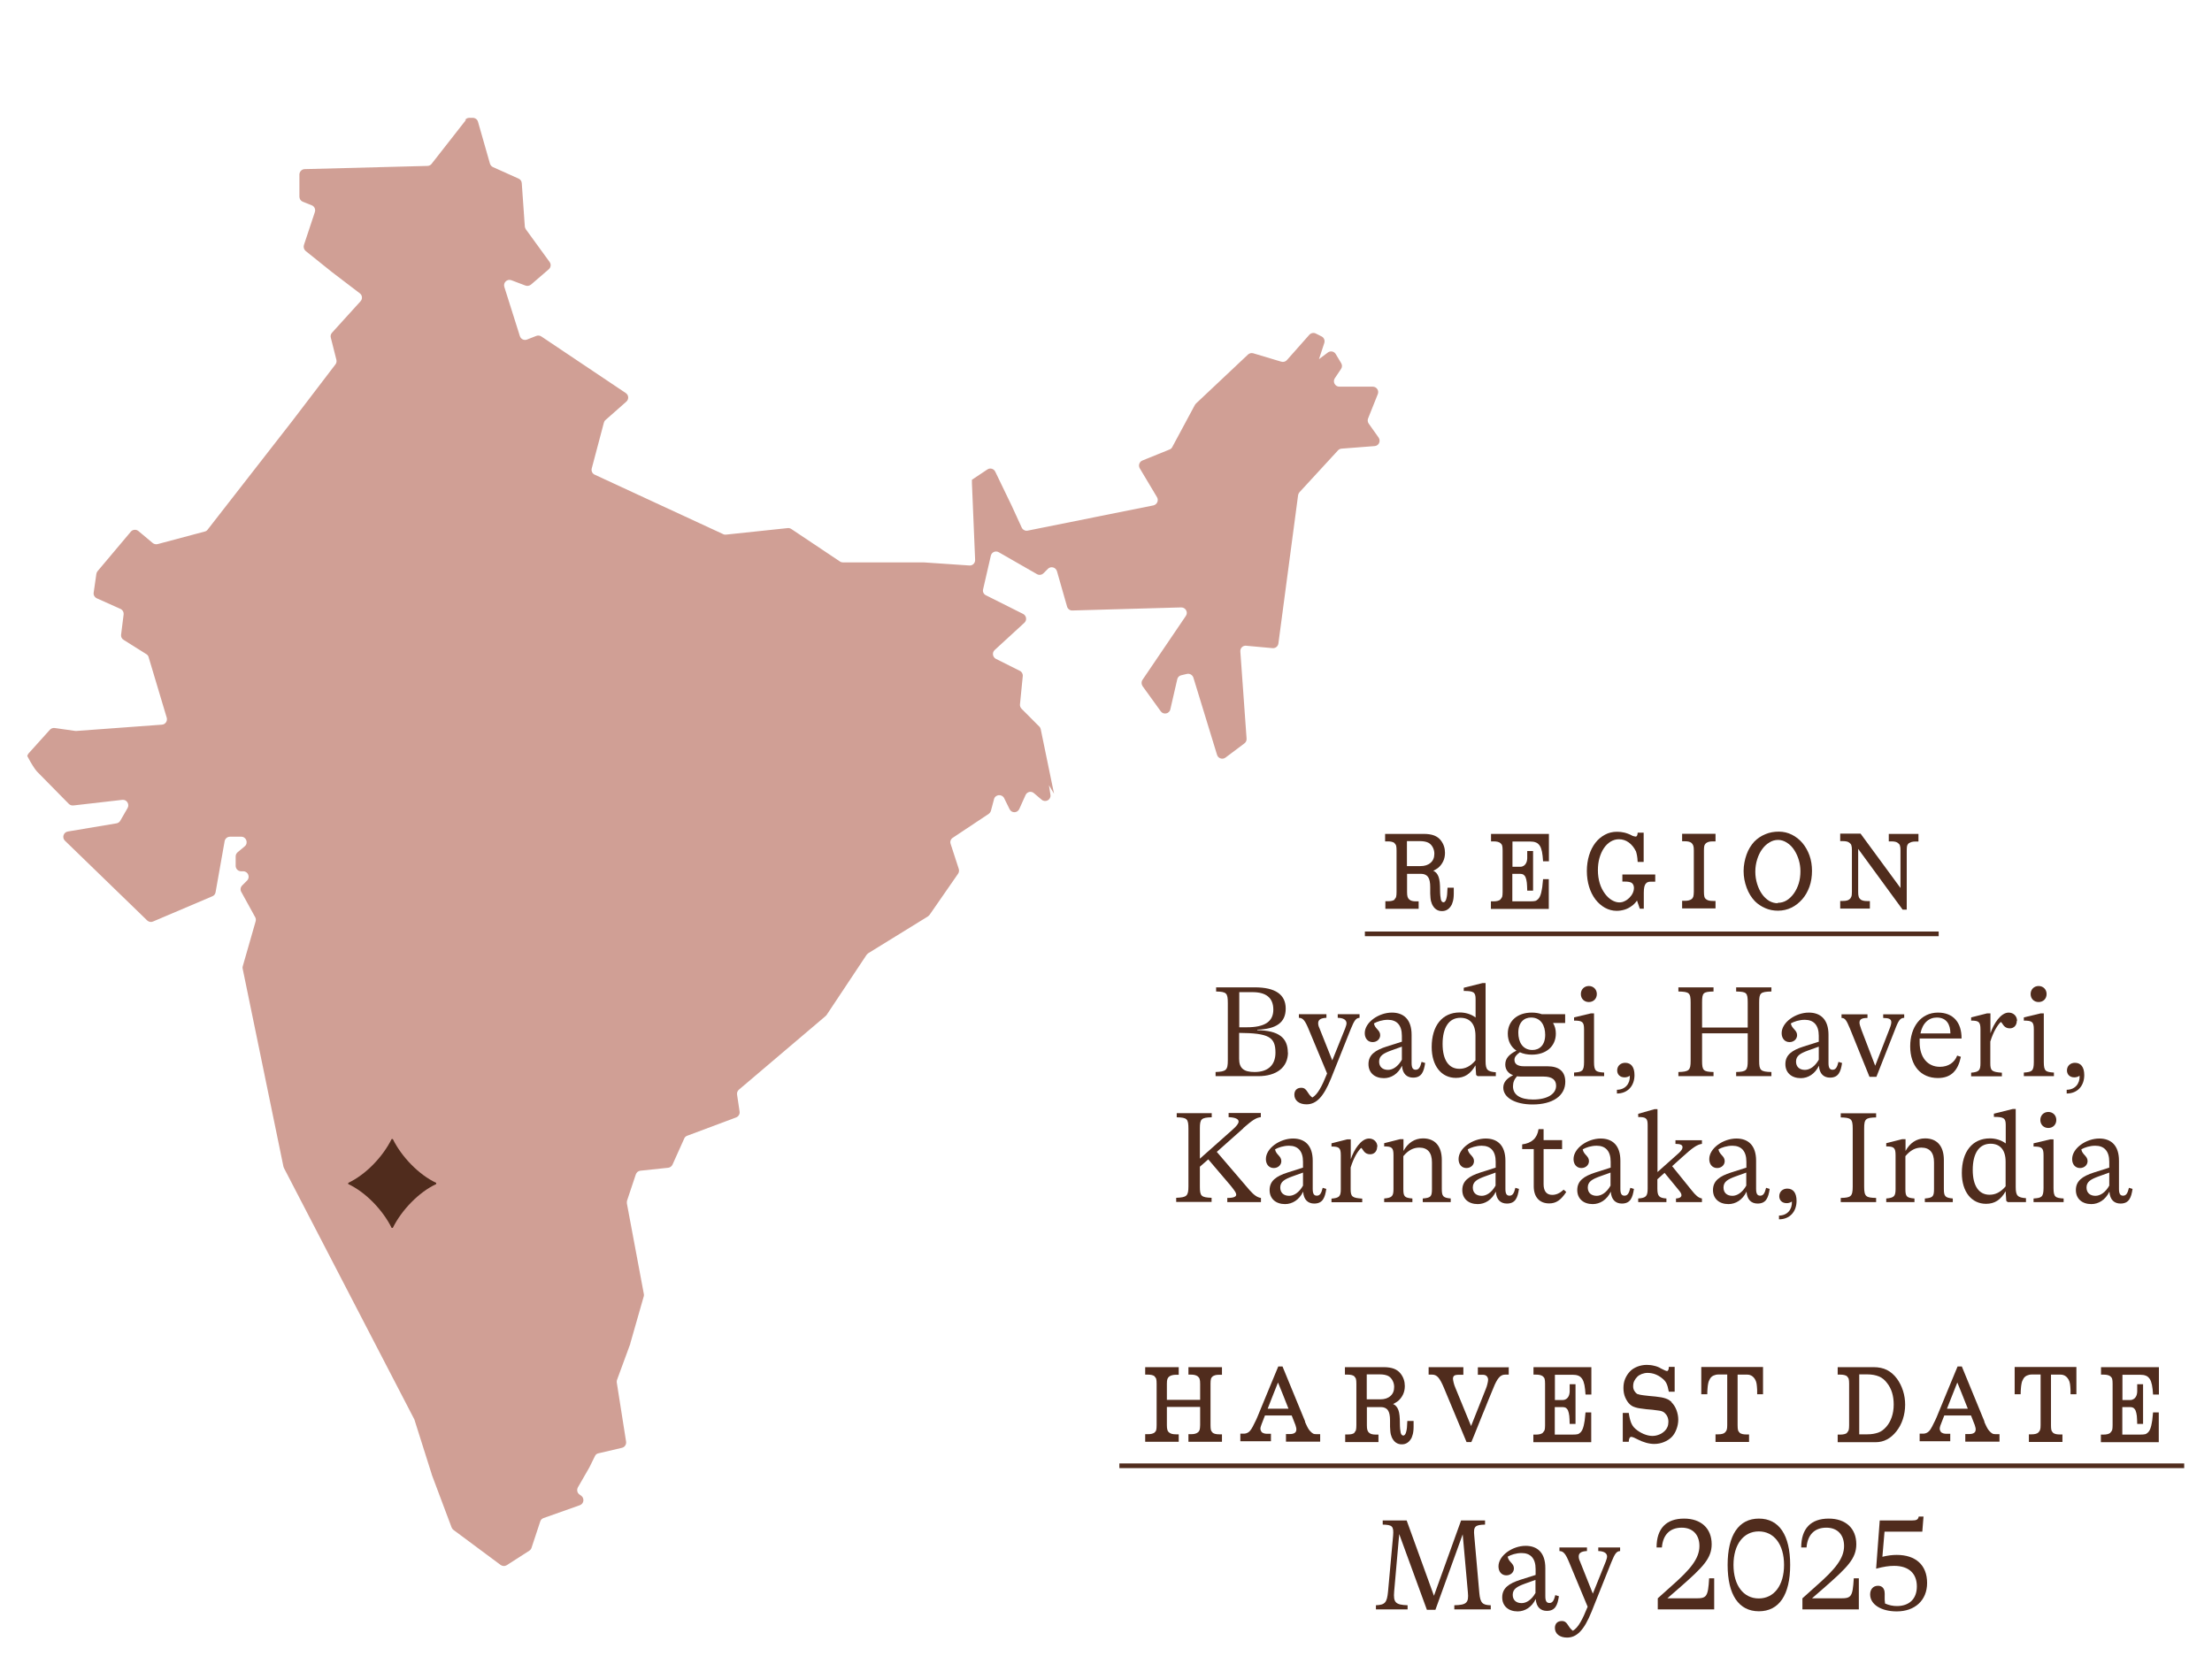 <svg xmlns="http://www.w3.org/2000/svg" fill="none" viewBox="0 0 1929 1451" height="1451" width="1929">
<g clip-path="url(#clip0_1263_9472)">
<path fill="#A2412C" d="M406.502 104.414L376.331 142.969C375.519 144.017 374.126 144.716 372.733 144.716L265.741 147.512C263.188 147.512 261.099 149.725 261.099 152.288V171.507C261.099 173.487 262.26 175.234 264 175.933L271.891 179.078C274.212 180.01 275.373 182.572 274.56 185.019L265.045 213.673C264.464 215.537 265.045 217.633 266.553 218.914L289.646 237.435L313.783 255.839C315.988 257.47 316.336 260.731 314.363 262.828L289.53 290.201C288.486 291.365 288.021 292.996 288.486 294.51L293.359 313.846C293.708 315.244 293.359 316.758 292.547 317.807L254.949 367.078L181.029 462.01C180.449 462.825 179.52 463.407 178.476 463.64L137.396 474.59C135.888 474.939 134.379 474.59 133.219 473.658L120.686 463.174C118.713 461.544 115.696 461.777 114.071 463.757L85.06 498.235C84.48 498.934 84.132 499.749 84.016 500.681L81.695 516.872C81.347 518.969 82.507 520.949 84.48 521.881L105.02 531.083C106.877 531.898 108.037 533.878 107.805 535.975L105.6 553.564C105.368 555.427 106.18 557.174 107.805 558.106L127.648 570.57C128.577 571.152 129.389 572.084 129.621 573.249L145.403 626.015C146.216 628.927 144.243 631.839 141.226 632.072L66.725 637.546C66.725 637.546 66.029 637.546 65.681 637.546L47.694 634.984C46.186 634.751 44.561 635.333 43.517 636.498L24.95 657.115C24.369 657.814 23.905 658.629 23.789 659.444L26.458 664.337C26.458 664.337 30.288 670.976 32.144 672.84L59.995 701.145C61.039 702.193 62.432 702.659 63.94 702.542L106.644 697.65C110.474 697.184 113.143 701.378 111.286 704.755L104.904 715.821C104.208 717.102 102.931 717.918 101.539 718.151L59.182 725.256C55.353 725.838 53.844 730.614 56.63 733.293L128.345 802.832C129.737 804.113 131.71 804.579 133.451 803.764L185.206 781.749C186.715 781.167 187.759 779.769 187.991 778.255L195.882 733.759C196.23 731.546 198.203 729.799 200.524 729.799H210.388C214.798 729.799 216.77 735.39 213.405 738.185L207.255 743.311C206.21 744.242 205.514 745.524 205.514 746.921V755.192C205.514 757.754 207.603 759.967 210.272 759.967H212.129C216.306 759.967 218.395 765.092 215.494 768.004L211.2 772.314C209.692 773.828 209.343 776.042 210.388 777.905L222.573 800.037C223.153 801.085 223.269 802.366 222.921 803.648L211.664 842.902C211.432 843.6 211.432 844.416 211.664 845.115L247.174 1017.51C247.174 1017.51 247.406 1018.32 247.638 1018.79L361.013 1237.42C361.013 1237.42 361.245 1237.89 361.361 1238.12L376.447 1285.76C376.447 1285.76 376.447 1285.88 376.447 1285.99L393.853 1332.35C394.202 1333.17 394.782 1333.98 395.478 1334.45L436.558 1364.97C438.182 1366.13 440.271 1366.25 441.896 1365.2L461.507 1352.62C462.436 1352.04 463.132 1351.11 463.48 1350.18L471.139 1327C471.603 1325.6 472.647 1324.55 474.04 1324.08L505.604 1312.9C509.201 1311.62 509.898 1306.96 506.88 1304.63L505.256 1303.47C503.283 1302.07 502.819 1299.39 503.979 1297.29L513.959 1279.94C513.959 1279.94 513.959 1279.82 514.075 1279.7L518.833 1270.04C519.413 1268.75 520.574 1267.82 521.966 1267.59L542.39 1262.81C544.827 1262.23 546.335 1259.9 545.987 1257.46L537.864 1205.86C537.748 1205.04 537.864 1204.22 538.096 1203.53L549.701 1171.96C549.701 1171.96 549.701 1171.73 549.701 1171.61L561.421 1130.61C561.653 1129.91 561.653 1129.21 561.421 1128.4L546.683 1049.65C546.567 1048.84 546.683 1048.02 546.799 1047.33L554.458 1024.38C555.039 1022.63 556.547 1021.35 558.404 1021.12L582.657 1018.55C584.282 1018.44 585.79 1017.27 586.487 1015.76L596.698 993.045C597.163 991.88 598.207 990.948 599.367 990.599L641.956 974.641C644.044 973.826 645.321 971.729 644.973 969.516L642.768 954.723C642.536 953.092 643.116 951.462 644.393 950.413L719.821 886.349C719.821 886.349 720.401 885.766 720.75 885.417L755.679 832.884C755.679 832.884 756.607 831.836 757.071 831.486L809.175 799.338C809.175 799.338 810.219 798.522 810.568 798.057L835.517 762.064C836.329 760.899 836.561 759.268 836.097 757.871L829.019 736.089C828.322 734.109 829.019 731.895 830.875 730.731L862.207 709.881C863.136 709.182 863.832 708.25 864.18 707.085L866.849 697.068C867.893 692.874 873.696 692.292 875.668 696.136L880.426 705.804C882.167 709.415 887.273 709.298 888.897 705.571L894.351 693.457C895.628 690.545 899.341 689.729 901.662 691.826L908.393 697.534C911.758 700.329 916.748 697.534 916.052 693.224L914.775 684.954L919.185 692.292L907.58 636.032C907.348 635.1 907 634.285 906.304 633.702L890.87 618.21C889.826 617.162 889.362 615.764 889.478 614.366L891.914 589.789C892.147 587.809 891.102 585.945 889.361 585.13L868.474 574.647C865.572 573.132 864.992 569.172 867.429 566.959L893.307 543.197C895.744 540.984 895.164 537.023 892.263 535.509L859.77 519.202C857.797 518.27 856.753 516.057 857.333 513.96L864.064 484.723C864.76 481.578 868.241 480.064 871.026 481.695L904.331 500.798C906.188 501.846 908.509 501.497 910.017 499.982L913.847 496.139C916.4 493.576 920.693 494.741 921.738 498.235L930.557 529.103C931.137 531.199 933.11 532.597 935.199 532.48L1030.12 529.801C1033.95 529.801 1036.27 533.995 1034.18 537.14L996.354 592.934C995.194 594.565 995.31 596.778 996.354 598.409L1012.25 620.423C1014.57 623.685 1019.79 622.637 1020.61 618.676L1026.64 592.468C1026.99 590.721 1028.38 589.323 1030.12 588.974L1035 587.809C1037.43 587.226 1039.87 588.624 1040.68 590.954L1061.34 658.396C1062.27 661.541 1066.1 662.706 1068.65 660.842L1085.24 648.379C1086.52 647.447 1087.22 645.816 1087.1 644.302L1081.65 568.24C1081.41 565.328 1083.85 562.882 1086.75 563.231L1109.73 565.328C1112.28 565.561 1114.49 563.814 1114.84 561.251L1132.01 431.958C1132.13 431.026 1132.59 430.094 1133.17 429.395L1166.82 392.82C1167.64 391.888 1168.68 391.422 1169.96 391.306L1198.73 389.093C1202.45 388.86 1204.3 384.666 1202.22 381.638L1193.63 369.524C1192.7 368.243 1192.47 366.495 1193.05 364.981L1201.52 343.782C1202.8 340.637 1200.48 337.259 1197.11 337.259H1167.98C1164.27 337.259 1161.95 333.066 1164.04 329.921L1169.49 321.767C1170.54 320.253 1170.54 318.272 1169.61 316.758L1164.85 308.838C1163.46 306.391 1160.21 305.809 1158 307.44L1150.23 313.264L1154.87 299.17C1155.57 296.957 1154.64 294.51 1152.55 293.462L1147.44 290.9C1145.59 289.968 1143.27 290.434 1141.87 291.948L1122.26 314.079C1121.1 315.477 1119.13 315.943 1117.39 315.477L1092.9 308.139C1091.28 307.673 1089.54 308.139 1088.38 309.187L1043 351.935C1043 351.935 1042.31 352.751 1042.08 353.1L1022.23 390.025C1021.77 390.956 1020.84 391.772 1019.79 392.121L996.238 401.673C993.569 402.721 992.525 405.982 993.917 408.429L1009 433.705C1010.63 436.5 1009 440.111 1005.87 440.81L896.208 462.825C894.119 463.291 891.914 462.126 890.986 460.146L882.283 441.16L867.893 411.341C866.617 408.778 863.368 407.846 861.047 409.477L847.586 418.446V421.474L850.371 488.334C850.487 491.13 848.166 493.459 845.381 493.227L805.81 490.547C805.81 490.547 805.578 490.547 805.462 490.547H735.139C734.211 490.547 733.282 490.314 732.47 489.732L690.114 461.427C689.186 460.845 688.141 460.495 686.981 460.612L633.02 466.319C632.208 466.319 631.28 466.319 630.583 465.854L518.601 414.02C516.512 413.088 515.468 410.758 516.048 408.545L526.608 368.709C526.84 367.777 527.304 366.961 528 366.379L546.219 350.305C548.54 348.208 548.308 344.597 545.755 342.85L505.952 316.176L472.067 293.462C470.791 292.647 469.166 292.414 467.658 292.996L459.65 296.141C457.098 297.189 454.196 295.792 453.384 293.229L439.807 250.248C438.647 246.52 442.244 243.026 445.957 244.424L458.258 249.083C459.883 249.665 461.623 249.316 463.016 248.268L478.566 234.872C480.422 233.242 480.77 230.446 479.262 228.466L458.606 200.045C458.142 199.346 457.794 198.53 457.678 197.598L455.009 159.742C454.893 157.995 453.848 156.481 452.224 155.782L429.943 145.765C428.667 145.182 427.738 144.134 427.274 142.736L416.83 106.161C416.25 104.181 414.393 102.783 412.304 102.783H409.171C407.779 102.783 406.386 103.482 405.458 104.647L406.502 104.414Z" opacity="0.5"></path>
<path fill="#502C1D" d="M380.393 1031.72V1032.77C365.191 1039.87 350.221 1055.48 342.562 1070.97H341.518C333.859 1055.48 318.889 1039.87 303.688 1032.77V1031.72C318.889 1024.61 333.859 1009 341.518 993.511H342.562C350.221 1009 365.191 1024.61 380.393 1031.72Z"></path>
<path fill="#502C1D" d="M1123.19 917.916C1123.19 930.845 1113.44 938.649 1097.2 938.649H1060.06V935.038C1069.23 934.689 1070.74 933.408 1070.74 924.904V874.934C1070.74 866.082 1069.58 865.033 1060.53 864.8V861.189H1094.29C1112.17 861.189 1121.22 867.479 1121.22 879.71C1121.22 891.94 1112.98 897.531 1096.5 898.114V898.58C1114.83 898.813 1123.07 904.986 1123.07 918.149L1123.19 917.916ZM1080.72 865.266V896.017H1087.33C1103 896.017 1110.42 891.008 1110.42 880.642C1110.42 870.275 1104.04 865.383 1092.32 865.383H1080.72V865.266ZM1112.28 918.149C1112.28 904.404 1106.36 901.142 1080.6 900.909V923.507C1080.6 931.777 1084.66 935.038 1094.06 935.038C1105.78 935.038 1112.28 928.981 1112.28 918.149Z"></path>
<path fill="#502C1D" d="M1185.62 884.602V887.747C1182.49 887.98 1181.1 889.844 1177.96 897.531L1160.79 940.513C1154.17 956.937 1147.79 963.227 1139.32 963.227C1133.05 963.227 1128.76 959.965 1128.76 954.84C1128.76 950.996 1131.08 948.783 1134.79 948.783C1140.02 948.783 1139.78 954.025 1144.43 957.286C1149.07 954.607 1152.78 947.618 1157.31 936.319L1141.29 897.881C1138.04 889.96 1136.19 887.863 1132.71 887.747V884.602H1156.73V887.747C1151.85 887.98 1149.53 889.378 1149.53 892.406C1149.53 893.804 1149.76 894.969 1150.69 896.949L1161.83 924.904L1173.09 896.949C1173.78 894.969 1174.25 893.688 1174.25 892.523C1174.25 889.611 1171.58 887.863 1166.59 887.747V884.602H1185.62Z"></path>
<path fill="#502C1D" d="M1242.83 927.117C1241.67 934.922 1239.7 939.93 1232.27 939.93C1227.05 939.93 1223.1 936.785 1222.64 929.563C1219.16 936.785 1213.12 940.396 1206.86 940.396C1198.85 940.396 1193.4 935.737 1193.4 928.166C1193.4 920.128 1199.08 916.052 1209.29 912.79L1222.52 908.597V903.472C1222.52 894.037 1218 889.494 1210.34 889.494C1205.47 889.494 1201.06 891.008 1198.15 892.639C1198.97 897.415 1203.61 898.347 1203.61 902.889C1203.61 906.267 1200.82 908.946 1196.99 908.946C1192.93 908.946 1190.15 905.801 1190.15 901.142C1190.15 891.591 1202.45 883.204 1213.82 883.204C1224.03 883.204 1231 889.145 1231 902.54V927.234C1231 931.66 1232.27 933.058 1234.59 933.058C1237.26 933.058 1238.54 930.961 1239.7 926.186L1242.72 927.117H1242.83ZM1222.52 924.205V912.907L1213.12 916.285C1206.51 918.731 1202.68 920.827 1202.68 925.952C1202.68 930.495 1205.7 933.174 1210.46 933.174C1214.52 933.174 1219.16 930.379 1222.64 924.089L1222.52 924.205Z"></path>
<path fill="#502C1D" d="M1304.45 935.504V938.649H1288.55L1287.28 937.601L1286.7 929.214C1282.4 936.785 1277.06 940.163 1269.64 940.163C1257.1 940.163 1248.52 929.796 1248.52 913.256C1248.52 894.736 1257.69 883.088 1273 883.088C1277.88 883.088 1283.1 884.602 1286.81 887.514V871.44C1286.81 865.383 1285.07 864.334 1276.48 864.334V861.539L1292.85 857.462H1295.52V925.487C1295.52 933.174 1297.14 934.689 1304.57 935.271L1304.45 935.504ZM1286.7 924.788V903.355C1286.7 892.989 1281.71 887.747 1273.58 887.747C1263.37 887.747 1258.03 896.483 1258.03 910.577C1258.03 924.671 1263.49 932.242 1272.65 932.242C1277.76 932.242 1282.29 930.146 1286.81 924.788H1286.7Z"></path>
<path fill="#502C1D" d="M1364.91 892.29H1354.35C1355.97 894.969 1356.79 897.997 1356.79 901.492C1356.79 912.557 1348.43 919.896 1335.9 919.896C1331.95 919.896 1328.36 919.197 1325.45 917.799C1322.21 920.128 1320.7 921.992 1320.7 924.438C1320.7 928.166 1323.71 930.029 1328.94 930.029H1349.48C1359.57 930.029 1365.03 934.572 1365.03 943.541C1365.03 955.772 1354.12 963.343 1336.48 963.343C1321.39 963.343 1310.95 957.402 1310.95 948.666C1310.95 943.891 1314.2 940.396 1319.54 937.834C1315.13 936.203 1312.69 932.825 1312.69 928.515C1312.69 923.39 1315.71 919.779 1322.44 916.401C1317.68 913.256 1314.89 908.015 1314.89 901.608C1314.89 890.542 1323.25 883.204 1335.78 883.204C1338.92 883.204 1341.93 883.67 1344.49 884.602H1364.91V892.406V892.29ZM1326.5 938.998C1325.22 938.998 1323.95 938.882 1322.9 938.765C1320.46 941.444 1319.42 944.24 1319.42 947.501C1319.42 954.84 1325.57 959.033 1336.94 959.033C1349.48 959.033 1357.02 954.141 1357.02 947.036C1357.02 941.91 1353.65 938.998 1345.99 938.998H1326.62H1326.5ZM1347.5 902.54C1347.5 894.736 1343.91 887.514 1335.2 887.514C1329.05 887.514 1324.06 891.707 1324.06 900.793C1324.06 908.597 1327.66 915.819 1336.36 915.819C1342.51 915.819 1347.5 911.625 1347.5 902.54Z"></path>
<path fill="#502C1D" d="M1372.68 935.504C1379.65 935.038 1381.39 934.339 1381.39 926.302V897.881C1381.39 891.358 1380 890.193 1372.68 890.193V887.397L1387.31 883.903H1390.09V926.302C1390.09 934.456 1391.83 935.038 1398.91 935.504V938.649H1372.68V935.504ZM1378.6 867.013C1378.6 862.936 1381.62 860.024 1385.57 860.024C1389.51 860.024 1392.53 862.936 1392.53 867.013C1392.53 871.09 1389.63 874.002 1385.57 874.002C1381.5 874.002 1378.6 871.09 1378.6 867.013Z"></path>
<path fill="#502C1D" d="M1409.93 950.53C1417.25 950.53 1421.66 945.288 1421.31 938.3C1419.68 939.348 1418.29 939.697 1416.67 939.697C1412.84 939.697 1410.28 937.251 1410.28 933.64C1410.28 929.797 1413.18 927.001 1417.25 927.001C1422.35 927.001 1425.37 930.612 1425.37 937.717C1425.37 947.269 1419.33 953.791 1410.05 953.791V950.53H1409.93Z"></path>
<path fill="#502C1D" d="M1534.1 874.468V925.37C1534.1 933.64 1535.38 934.805 1544.78 935.038V938.649H1514.03V935.038C1522.85 934.805 1524.12 933.64 1524.12 925.37V901.259H1484.32V925.37C1484.32 933.757 1485.48 934.805 1494.3 935.038V938.649H1463.66V935.038C1472.95 934.805 1474.34 933.524 1474.34 925.37V874.468C1474.34 865.965 1473.18 865.033 1463.66 864.8V861.189H1494.3V864.8C1485.25 865.033 1484.32 865.849 1484.32 874.468V896.25H1524.12V874.468C1524.12 865.732 1523.08 865.033 1514.03 864.8V861.189H1544.78V864.8C1535.15 865.033 1534.1 866.082 1534.1 874.468Z"></path>
<path fill="#502C1D" d="M1606.4 927.117C1605.24 934.922 1603.26 939.93 1595.84 939.93C1590.61 939.93 1586.67 936.785 1586.21 929.563C1582.72 936.785 1576.69 940.396 1570.42 940.396C1562.42 940.396 1556.96 935.737 1556.96 928.166C1556.96 920.128 1562.65 916.052 1572.86 912.79L1586.09 908.597V903.472C1586.09 894.037 1581.56 889.494 1573.9 889.494C1569.03 889.494 1564.62 891.008 1561.72 892.639C1562.53 897.415 1567.17 898.347 1567.17 902.889C1567.17 906.267 1564.39 908.946 1560.56 908.946C1556.5 908.946 1553.71 905.801 1553.71 901.142C1553.71 891.591 1566.01 883.204 1577.39 883.204C1587.6 883.204 1594.56 889.145 1594.56 902.54V927.234C1594.56 931.66 1595.84 933.058 1598.16 933.058C1600.83 933.058 1602.1 930.961 1603.26 926.186L1606.28 927.117H1606.4ZM1586.09 924.205V912.907L1576.69 916.285C1570.08 918.731 1566.25 920.827 1566.25 925.952C1566.25 930.495 1569.26 933.174 1574.02 933.174C1578.08 933.174 1582.72 930.379 1586.21 924.089L1586.09 924.205Z"></path>
<path fill="#502C1D" d="M1660.59 884.602V887.747C1657.92 887.98 1656.3 888.679 1653.63 895.318L1636.34 939.231H1630.3L1613.24 897.065C1610 889.261 1608.83 887.98 1605.93 887.863V884.718H1628.56V887.863C1623.69 887.863 1621.6 889.028 1621.6 891.94C1621.6 893.105 1622.06 894.852 1623.11 897.764L1635.29 929.564L1647.83 897.298C1648.87 894.736 1649.33 892.872 1649.33 891.591C1649.33 888.679 1647.13 887.98 1642.26 887.863V884.718H1660.59V884.602Z"></path>
<path fill="#502C1D" d="M1674.05 905.801C1674.05 906.966 1674.05 908.131 1674.05 909.179C1674.05 922.575 1681.25 930.495 1691.69 930.495C1699.12 930.495 1704.45 926.768 1706.78 920.711L1710.02 921.759C1707.47 933.757 1701.55 940.28 1689.95 940.28C1675.1 940.28 1665.81 929.563 1665.81 912.674C1665.81 895.784 1675.1 883.204 1690.06 883.204C1703.41 883.204 1710.72 891.94 1710.6 905.801H1674.05ZM1674.75 901.375H1700.86C1700.86 893.571 1697.49 887.514 1689.02 887.514C1682.17 887.514 1676.6 892.173 1674.75 901.375Z"></path>
<path fill="#502C1D" d="M1758.76 890.426C1758.76 894.503 1756.09 896.949 1752.73 896.949C1750.18 896.949 1748.78 896.017 1747.62 894.852C1746.46 893.571 1745.88 892.057 1744.84 891.358C1742.05 894.037 1738.46 899.511 1735.67 908.48V927.35C1735.67 933.99 1737.06 935.038 1745.77 935.62V938.765H1718.96V935.62C1725.81 935.038 1727.08 933.64 1727.08 927.35V897.881C1727.08 891.358 1725.69 890.193 1718.96 890.193V887.397L1732.77 883.903H1735.79V901.259C1738.57 892.872 1744.84 883.204 1751.68 883.204C1755.86 883.204 1759 886.233 1759 890.426H1758.76Z"></path>
<path fill="#502C1D" d="M1764.91 935.504C1771.88 935.038 1773.62 934.339 1773.62 926.302V897.881C1773.62 891.358 1772.22 890.193 1764.91 890.193V887.397L1779.53 883.903H1782.32V926.302C1782.32 934.456 1784.06 935.038 1791.14 935.504V938.649H1764.91V935.504ZM1770.83 867.013C1770.83 862.936 1773.85 860.024 1777.79 860.024C1781.74 860.024 1784.76 862.936 1784.76 867.013C1784.76 871.09 1781.86 874.002 1777.79 874.002C1773.73 874.002 1770.83 871.09 1770.83 867.013Z"></path>
<path fill="#502C1D" d="M1802.16 950.53C1809.47 950.53 1813.88 945.288 1813.54 938.3C1811.91 939.348 1810.52 939.697 1808.89 939.697C1805.07 939.697 1802.51 937.251 1802.51 933.64C1802.51 929.797 1805.41 927.001 1809.47 927.001C1814.58 927.001 1817.6 930.612 1817.6 937.717C1817.6 947.269 1811.56 953.791 1802.28 953.791V950.53H1802.16Z"></path>
<path fill="#502C1D" d="M1084.32 984.077L1061.11 1004.69L1089.65 1038.01C1093.6 1042.43 1096.38 1044.41 1099.63 1044.88V1048.49H1070.27V1044.88C1076.08 1044.88 1078.05 1043.71 1078.05 1041.97C1078.05 1040.57 1077.12 1039.06 1073.41 1034.4L1053.68 1011.22L1046.37 1017.62V1035.1C1046.37 1043.25 1047.53 1044.41 1056.58 1044.76V1048.37H1025.71V1044.76C1035 1044.41 1036.39 1043.13 1036.39 1034.63V984.659C1036.39 975.806 1035.23 974.758 1026.18 974.525V970.914H1056.7V974.525C1047.65 974.758 1046.37 975.923 1046.37 984.077V1010.63L1074.57 985.591C1078.28 982.329 1080.14 980 1080.14 978.253C1080.14 975.923 1077 974.642 1071.43 974.409V970.798H1099.52V974.409C1095.46 974.875 1092.32 976.855 1084.2 983.96L1084.32 984.077Z"></path>
<path fill="#502C1D" d="M1156.61 1036.96C1155.45 1044.76 1153.48 1049.77 1146.05 1049.77C1140.83 1049.77 1136.88 1046.63 1136.42 1039.4C1132.94 1046.63 1126.9 1050.24 1120.64 1050.24C1112.63 1050.24 1107.18 1045.58 1107.18 1038.01C1107.18 1029.97 1112.86 1025.89 1123.07 1022.63L1136.3 1018.44V1013.31C1136.3 1003.88 1131.78 999.335 1124.12 999.335C1119.24 999.335 1114.83 1000.85 1111.93 1002.48C1112.75 1007.26 1117.39 1008.19 1117.39 1012.73C1117.39 1016.11 1114.6 1018.79 1110.77 1018.79C1106.71 1018.79 1103.93 1015.64 1103.93 1010.98C1103.93 1001.43 1116.23 993.045 1127.6 993.045C1137.81 993.045 1144.77 998.986 1144.77 1012.38V1037.08C1144.77 1041.5 1146.05 1042.9 1148.37 1042.9C1151.04 1042.9 1152.32 1040.8 1153.48 1036.03L1156.49 1036.96H1156.61ZM1136.3 1034.05V1022.75L1126.9 1026.13C1120.29 1028.57 1116.46 1030.67 1116.46 1035.79C1116.46 1040.34 1119.48 1043.02 1124.23 1043.02C1128.3 1043.02 1132.94 1040.22 1136.42 1033.93L1136.3 1034.05Z"></path>
<path fill="#502C1D" d="M1200.94 1000.27C1200.94 1004.34 1198.27 1006.79 1194.91 1006.79C1192.35 1006.79 1190.96 1005.86 1189.8 1004.69C1188.64 1003.41 1188.06 1001.9 1187.01 1001.2C1184.23 1003.88 1180.63 1009.35 1177.85 1018.32V1037.19C1177.85 1043.83 1179.24 1044.88 1187.94 1045.46V1048.61H1161.14V1045.46C1167.98 1044.88 1169.26 1043.48 1169.26 1037.19V1007.72C1169.26 1001.2 1167.87 1000.03 1161.14 1000.03V997.239L1174.95 993.744H1177.96V1011.1C1180.75 1002.71 1187.01 993.045 1193.86 993.045C1198.04 993.045 1201.17 996.074 1201.17 1000.27H1200.94Z"></path>
<path fill="#502C1D" d="M1265.11 1045.35V1048.49H1240.74V1045.35C1247.71 1044.76 1248.75 1043.71 1248.75 1037.07V1013.78C1248.75 1005.28 1244.92 1000.97 1237.73 1000.97C1232.62 1000.97 1228.21 1003.18 1223.8 1008.42V1037.07C1223.8 1043.71 1224.84 1044.76 1231.69 1045.35V1048.49H1207.09V1045.35C1213.94 1044.76 1215.21 1043.36 1215.21 1037.07V1007.61C1215.21 1001.08 1213.82 999.918 1207.09 999.918V997.122L1220.9 993.628H1223.92V1003.88C1227.75 996.889 1233.55 992.929 1240.97 992.929C1251.3 992.929 1257.34 999.568 1257.34 1011.8V1037.07C1257.34 1043.48 1258.5 1044.76 1265.23 1045.35H1265.11Z"></path>
<path fill="#502C1D" d="M1324.64 1036.96C1323.48 1044.76 1321.51 1049.77 1314.08 1049.77C1308.86 1049.77 1304.91 1046.63 1304.45 1039.4C1300.97 1046.63 1294.93 1050.24 1288.67 1050.24C1280.66 1050.24 1275.21 1045.58 1275.21 1038.01C1275.21 1029.97 1280.89 1025.89 1291.11 1022.63L1304.33 1018.44V1013.31C1304.33 1003.88 1299.81 999.335 1292.15 999.335C1287.28 999.335 1282.87 1000.85 1279.97 1002.48C1280.78 1007.26 1285.42 1008.19 1285.42 1012.73C1285.42 1016.11 1282.63 1018.79 1278.8 1018.79C1274.74 1018.79 1271.96 1015.64 1271.96 1010.98C1271.96 1001.43 1284.26 993.045 1295.63 993.045C1305.84 993.045 1312.81 998.986 1312.81 1012.38V1037.08C1312.81 1041.5 1314.08 1042.9 1316.4 1042.9C1319.07 1042.9 1320.35 1040.8 1321.51 1036.03L1324.53 1036.96H1324.64ZM1304.22 1034.05V1022.75L1294.82 1026.13C1288.2 1028.57 1284.37 1030.67 1284.37 1035.79C1284.37 1040.34 1287.39 1043.02 1292.15 1043.02C1296.21 1043.02 1300.85 1040.22 1304.33 1033.93L1304.22 1034.05Z"></path>
<path fill="#502C1D" d="M1365.95 1039.52C1361.2 1046.86 1356.9 1049.65 1350.98 1049.65C1342.63 1049.65 1337.52 1044.18 1337.52 1034.75V1002.25H1327.43V998.17C1335.67 997.122 1340.54 992.812 1341.7 984.892H1346.11V994.443H1362.24V1002.25H1346.11V1032.88C1346.11 1039.06 1348.78 1042.2 1353.65 1042.2C1357.14 1042.2 1360.38 1040.69 1363.63 1037.66L1365.84 1039.64L1365.95 1039.52Z"></path>
<path fill="#502C1D" d="M1424.9 1036.96C1423.74 1044.76 1421.77 1049.77 1414.34 1049.77C1409.12 1049.77 1405.18 1046.63 1404.71 1039.4C1401.23 1046.63 1395.2 1050.24 1388.93 1050.24C1380.92 1050.24 1375.47 1045.58 1375.47 1038.01C1375.47 1029.97 1381.16 1025.89 1391.37 1022.63L1404.6 1018.44V1013.31C1404.6 1003.88 1400.07 999.335 1392.41 999.335C1387.54 999.335 1383.13 1000.85 1380.23 1002.48C1381.04 1007.26 1385.68 1008.19 1385.68 1012.73C1385.68 1016.11 1382.9 1018.79 1379.07 1018.79C1375.01 1018.79 1372.22 1015.64 1372.22 1010.98C1372.22 1001.43 1384.52 993.045 1395.89 993.045C1406.11 993.045 1413.07 998.986 1413.07 1012.38V1037.08C1413.07 1041.5 1414.34 1042.9 1416.67 1042.9C1419.33 1042.9 1420.61 1040.8 1421.77 1036.03L1424.79 1036.96H1424.9ZM1404.48 1034.05V1022.75L1395.08 1026.13C1388.47 1028.57 1384.64 1030.67 1384.64 1035.79C1384.64 1040.34 1387.65 1043.02 1392.41 1043.02C1396.47 1043.02 1401.12 1040.22 1404.6 1033.93L1404.48 1034.05Z"></path>
<path fill="#502C1D" d="M1467.26 1009L1458.21 1017.16L1475.15 1038.12C1478.87 1042.78 1481.07 1044.76 1484.2 1045.35V1048.49H1461.57V1045.35C1465.29 1045.11 1466.33 1043.83 1466.33 1042.43C1466.33 1041.15 1465.52 1039.87 1463.55 1037.54L1451.59 1022.98L1445.33 1028.57V1036.61C1445.33 1043.37 1446.84 1044.88 1453.22 1045.35V1048.49H1428.62V1045.35C1435.46 1044.88 1436.86 1043.37 1436.86 1036.61V981.398C1436.86 975.341 1435.46 974.292 1428.62 974.292V971.497L1442.89 967.42H1445.44V1022.28L1464.13 1005.63C1466.45 1003.41 1467.26 1002.01 1467.26 1000.62C1467.26 998.753 1465.64 997.705 1461.11 997.705V994.56H1484.2V997.705C1479.91 998.287 1475.85 1001.2 1467.14 1009.12L1467.26 1009Z"></path>
<path fill="#502C1D" d="M1543.27 1036.96C1542.11 1044.76 1540.14 1049.77 1532.71 1049.77C1527.49 1049.77 1523.54 1046.63 1523.08 1039.4C1519.6 1046.63 1513.56 1050.24 1507.3 1050.24C1499.29 1050.24 1493.83 1045.58 1493.83 1038.01C1493.83 1029.97 1499.52 1025.89 1509.73 1022.63L1522.96 1018.44V1013.31C1522.96 1003.88 1518.44 999.335 1510.78 999.335C1505.9 999.335 1501.49 1000.85 1498.59 1002.48C1499.4 1007.26 1504.05 1008.19 1504.05 1012.73C1504.05 1016.11 1501.26 1018.79 1497.43 1018.79C1493.37 1018.79 1490.58 1015.64 1490.58 1010.98C1490.58 1001.43 1502.89 993.045 1514.26 993.045C1524.47 993.045 1531.43 998.986 1531.43 1012.38V1037.08C1531.43 1041.5 1532.71 1042.9 1535.03 1042.9C1537.7 1042.9 1538.98 1040.8 1540.14 1036.03L1543.15 1036.96H1543.27ZM1522.85 1034.05V1022.75L1513.45 1026.13C1506.83 1028.57 1503 1030.67 1503 1035.79C1503 1040.34 1506.02 1043.02 1510.78 1043.02C1514.84 1043.02 1519.48 1040.22 1522.96 1033.93L1522.85 1034.05Z"></path>
<path fill="#502C1D" d="M1551.28 1060.25C1558.59 1060.25 1563 1055.01 1562.65 1048.02C1561.02 1049.07 1559.63 1049.42 1558.01 1049.42C1554.18 1049.42 1551.62 1046.98 1551.62 1043.36C1551.62 1039.52 1554.53 1036.73 1558.59 1036.73C1563.69 1036.73 1566.71 1040.34 1566.71 1047.44C1566.71 1056.99 1560.68 1063.52 1551.39 1063.52V1060.25H1551.28Z"></path>
<path fill="#502C1D" d="M1605.24 1044.88C1613.94 1044.65 1615.68 1043.71 1615.68 1035.1V984.31C1615.68 975.806 1614.17 974.875 1605.24 974.642V971.031H1636.1V974.642C1627.05 974.875 1625.66 975.806 1625.66 984.31V1035.1C1625.66 1043.83 1627.4 1044.65 1636.1 1044.88V1048.49H1605.24V1044.88Z"></path>
<path fill="#502C1D" d="M1702.95 1045.35V1048.49H1678.58V1045.35C1685.54 1044.76 1686.58 1043.71 1686.58 1037.07V1013.78C1686.58 1005.28 1682.75 1000.97 1675.56 1000.97C1670.45 1000.97 1666.04 1003.18 1661.63 1008.42V1037.07C1661.63 1043.71 1662.68 1044.76 1669.53 1045.35V1048.49H1644.92V1045.35C1651.77 1044.76 1653.05 1043.36 1653.05 1037.07V1007.61C1653.05 1001.08 1651.65 999.918 1644.92 999.918V997.122L1658.73 993.628H1661.75V1003.88C1665.58 996.889 1671.38 992.929 1678.81 992.929C1689.14 992.929 1695.17 999.568 1695.17 1011.8V1037.07C1695.17 1043.48 1696.33 1044.76 1703.06 1045.35H1702.95Z"></path>
<path fill="#502C1D" d="M1766.77 1045.35V1048.49H1750.87L1749.6 1047.44L1749.02 1039.06C1744.72 1046.63 1739.38 1050 1731.96 1050C1719.42 1050 1710.84 1039.64 1710.84 1023.1C1710.84 1004.58 1720 992.929 1735.32 992.929C1740.2 992.929 1745.42 994.443 1749.13 997.355V981.281C1749.13 975.224 1747.39 974.176 1738.8 974.176V971.38L1755.17 967.303H1757.83V1035.33C1757.83 1043.02 1759.46 1044.53 1766.89 1045.11L1766.77 1045.35ZM1749.02 1034.63V1013.2C1749.02 1002.83 1744.03 997.588 1735.9 997.588C1725.69 997.588 1720.35 1006.32 1720.35 1020.42C1720.35 1034.51 1725.81 1042.08 1734.97 1042.08C1740.08 1042.08 1744.61 1039.99 1749.13 1034.63H1749.02Z"></path>
<path fill="#502C1D" d="M1773.38 1045.35C1780.35 1044.88 1782.09 1044.18 1782.09 1036.14V1007.72C1782.09 1001.2 1780.7 1000.03 1773.38 1000.03V997.239L1788.01 993.744H1790.79V1036.14C1790.79 1044.3 1792.53 1044.88 1799.61 1045.35V1048.49H1773.38V1045.35ZM1779.3 976.855C1779.3 972.778 1782.32 969.866 1786.27 969.866C1790.21 969.866 1793.23 972.778 1793.23 976.855C1793.23 980.931 1790.33 983.843 1786.27 983.843C1782.2 983.843 1779.3 980.931 1779.3 976.855Z"></path>
<path fill="#502C1D" d="M1859.72 1036.96C1858.56 1044.76 1856.59 1049.77 1849.16 1049.77C1843.94 1049.77 1839.99 1046.63 1839.53 1039.4C1836.05 1046.63 1830.01 1050.24 1823.75 1050.24C1815.74 1050.24 1810.29 1045.58 1810.29 1038.01C1810.29 1029.97 1815.97 1025.89 1826.18 1022.63L1839.41 1018.44V1013.31C1839.41 1003.88 1834.89 999.335 1827.23 999.335C1822.35 999.335 1817.95 1000.85 1815.04 1002.48C1815.86 1007.26 1820.5 1008.19 1820.5 1012.73C1820.5 1016.11 1817.71 1018.79 1813.88 1018.79C1809.82 1018.79 1807.04 1015.64 1807.04 1010.98C1807.04 1001.43 1819.34 993.045 1830.71 993.045C1840.92 993.045 1847.88 998.986 1847.88 1012.38V1037.08C1847.88 1041.5 1849.16 1042.9 1851.48 1042.9C1854.15 1042.9 1855.43 1040.8 1856.59 1036.03L1859.61 1036.96H1859.72ZM1839.41 1034.05V1022.75L1830.01 1026.13C1823.4 1028.57 1819.57 1030.67 1819.57 1035.79C1819.57 1040.34 1822.59 1043.02 1827.34 1043.02C1831.41 1043.02 1836.05 1040.22 1839.53 1033.93L1839.41 1034.05Z"></path>
<path fill="#502C1D" d="M1300.04 1400.14V1403.76H1268.25V1400.14C1278.81 1399.91 1281.01 1398.05 1280.08 1388.85L1275.56 1338.29L1251.77 1404.11H1244.34L1220.2 1338.06L1215.79 1388.15C1214.98 1397.7 1216.95 1399.8 1227.51 1400.14V1403.76H1199.9V1400.14C1207.9 1399.8 1209.53 1397.82 1210.46 1388.15L1214.87 1339.57C1215.56 1331.07 1214.17 1330.02 1205.81 1329.79V1326.18H1226.7L1250.49 1391.87L1274.16 1326.18H1295.05V1329.79C1286.23 1330.02 1284.84 1331.42 1285.65 1339.57L1290.06 1389.43C1290.87 1398.16 1292.85 1400.03 1300.04 1400.14Z"></path>
<path fill="#502C1D" d="M1359.46 1392.22C1358.3 1400.03 1356.32 1405.04 1348.9 1405.04C1343.67 1405.04 1339.73 1401.89 1339.26 1394.67C1335.78 1401.89 1329.75 1405.5 1323.48 1405.5C1315.48 1405.5 1310.02 1400.84 1310.02 1393.27C1310.02 1385.23 1315.71 1381.16 1325.92 1377.9L1339.15 1373.7V1368.58C1339.15 1359.14 1334.62 1354.6 1326.96 1354.6C1322.09 1354.6 1317.68 1356.11 1314.78 1357.75C1315.59 1362.52 1320.23 1363.45 1320.23 1368C1320.23 1371.37 1317.45 1374.05 1313.62 1374.05C1309.56 1374.05 1306.77 1370.91 1306.77 1366.25C1306.77 1356.7 1319.07 1348.31 1330.45 1348.31C1340.66 1348.31 1347.62 1354.25 1347.62 1367.65V1392.34C1347.62 1396.77 1348.9 1398.16 1351.22 1398.16C1353.89 1398.16 1355.16 1396.07 1356.32 1391.29L1359.34 1392.22H1359.46ZM1339.03 1389.31V1378.01L1329.63 1381.39C1323.02 1383.84 1319.19 1385.93 1319.19 1391.06C1319.19 1395.6 1322.21 1398.28 1326.96 1398.28C1331.03 1398.28 1335.67 1395.49 1339.15 1389.2L1339.03 1389.31Z"></path>
<path fill="#502C1D" d="M1412.84 1349.71V1352.85C1409.7 1353.09 1408.31 1354.95 1405.18 1362.64L1388 1405.62C1381.39 1422.04 1375.01 1428.33 1366.53 1428.33C1360.27 1428.33 1355.97 1425.07 1355.97 1419.95C1355.97 1416.1 1358.3 1413.89 1362.01 1413.89C1367.23 1413.89 1367 1419.13 1371.64 1422.39C1376.28 1419.71 1380 1412.72 1384.52 1401.43L1368.51 1362.99C1365.26 1355.07 1363.4 1352.97 1359.92 1352.85V1349.71H1383.94V1352.85C1379.07 1353.09 1376.75 1354.48 1376.75 1357.51C1376.75 1358.91 1376.98 1360.08 1377.91 1362.06L1389.05 1390.01L1400.3 1362.06C1401 1360.08 1401.46 1358.79 1401.46 1357.63C1401.46 1354.72 1398.79 1352.97 1393.8 1352.85V1349.71H1412.84Z"></path>
<path fill="#502C1D" d="M1494.88 1376.62V1403.76H1445.68V1394.09L1457.75 1383.26C1474.34 1368.7 1482 1359.26 1482 1348.43C1482 1338.53 1476.08 1332.47 1466.57 1332.47C1456.47 1332.47 1450.2 1338.41 1449.27 1349.71H1444.63C1444.63 1333.28 1452.99 1324.55 1468.65 1324.55C1483.39 1324.55 1492.68 1333.05 1492.68 1346.91C1492.68 1359.26 1485.02 1366.95 1465.4 1384.19L1454.03 1394.09H1479.21C1488.27 1394.09 1489.54 1392.69 1490.47 1376.62H1495H1494.88Z"></path>
<path fill="#502C1D" d="M1561.14 1364.97C1561.14 1391.06 1551.51 1405.39 1533.87 1405.39C1516.23 1405.39 1506.6 1390.94 1506.6 1364.97C1506.6 1338.99 1516.23 1324.55 1533.87 1324.55C1551.51 1324.55 1561.14 1338.99 1561.14 1364.97ZM1511.71 1364.97C1511.71 1382.79 1520.41 1394.2 1533.75 1394.2C1547.1 1394.2 1555.8 1382.79 1555.8 1364.97C1555.8 1347.15 1547.1 1335.73 1533.75 1335.73C1520.41 1335.73 1511.71 1347.15 1511.71 1364.97Z"></path>
<path fill="#502C1D" d="M1621.02 1376.62V1403.76H1571.82V1394.09L1583.89 1383.26C1600.48 1368.7 1608.14 1359.26 1608.14 1348.43C1608.14 1338.53 1602.22 1332.47 1592.7 1332.47C1582.61 1332.47 1576.34 1338.41 1575.41 1349.71H1570.77C1570.77 1333.28 1579.13 1324.55 1594.79 1324.55C1609.53 1324.55 1618.81 1333.05 1618.81 1346.91C1618.81 1359.26 1611.16 1366.95 1591.54 1384.19L1580.17 1394.09H1605.35C1614.4 1394.09 1615.68 1392.69 1616.61 1376.62H1621.14H1621.02Z"></path>
<path fill="#502C1D" d="M1680.55 1380.69C1680.55 1395.95 1669.76 1405.5 1654.09 1405.5C1640.51 1405.5 1630.88 1399.45 1630.88 1390.71C1630.88 1386.17 1633.55 1383.14 1637.73 1383.14C1640.86 1383.14 1642.84 1384.89 1643.42 1388.03C1643.88 1390.59 1643.18 1394.2 1643.88 1398.63C1647.36 1400.14 1650.73 1400.84 1654.21 1400.84C1664.77 1400.84 1671.61 1394.79 1671.61 1383.72C1671.61 1372.66 1664.88 1365.78 1651.77 1365.78C1647.25 1365.78 1642.6 1366.48 1636.1 1368.23L1639.24 1326.18H1667.2C1671.38 1326.18 1672.66 1325.48 1673.24 1322.8H1677.42L1676.37 1335.96H1643.42L1641.56 1357.86C1646.2 1356.7 1650.26 1356.23 1654.09 1356.23C1670.45 1356.23 1680.55 1364.97 1680.55 1380.69Z"></path>
<path fill="#502C1D" d="M1044.51 1249.42C1045.32 1248.84 1045.79 1248.14 1046.14 1247.21C1046.37 1246.27 1046.6 1244.88 1046.6 1243.01V1227.17H1017.59V1243.01C1017.59 1244.88 1017.71 1246.27 1018.05 1247.21C1018.29 1248.14 1018.87 1248.95 1019.68 1249.54C1020.38 1250.12 1021.19 1250.47 1022.12 1250.7C1023.04 1250.93 1024.2 1251.05 1025.6 1251.05H1027.92V1257.57H998.675V1250.93H1001C1002.39 1250.93 1003.55 1250.82 1004.48 1250.58C1005.41 1250.35 1006.33 1249.88 1007.03 1249.42H1006.8C1007.61 1248.84 1008.07 1248.14 1008.31 1247.21C1008.54 1246.27 1008.65 1244.88 1008.65 1243.01V1206.9C1008.65 1205.04 1008.54 1203.76 1008.31 1202.83C1008.07 1201.89 1007.49 1201.2 1006.8 1200.5H1007.03C1006.22 1199.91 1005.41 1199.57 1004.48 1199.33C1003.55 1199.1 1002.39 1198.98 1001 1198.98H998.675V1192.46H1027.92V1199.1H1025.6C1022.93 1199.1 1020.96 1199.68 1019.68 1200.61C1018.87 1201.2 1018.4 1201.89 1018.05 1202.83C1017.71 1203.76 1017.59 1205.04 1017.59 1207.02V1221H1046.6V1207.02C1046.6 1205.16 1046.48 1203.76 1046.14 1202.83C1045.9 1201.89 1045.32 1201.2 1044.51 1200.5C1043.12 1199.45 1041.15 1198.98 1038.71 1198.98H1036.39V1192.46H1065.63V1199.1H1063.31C1061.92 1199.1 1060.76 1199.22 1059.83 1199.45C1058.9 1199.68 1058.09 1200.15 1057.28 1200.61H1057.51C1056.7 1201.2 1056.23 1201.89 1056 1202.83C1055.77 1203.76 1055.65 1205.16 1055.65 1206.9V1243.01C1055.65 1244.88 1055.77 1246.27 1056 1247.21C1056.23 1248.14 1056.81 1248.95 1057.51 1249.54H1057.28C1058.09 1250.12 1058.9 1250.47 1059.83 1250.7C1060.76 1250.93 1061.92 1251.05 1063.31 1251.05H1065.63V1257.57H1036.39V1250.93H1038.71C1041.26 1250.93 1043.24 1250.47 1044.51 1249.42Z"></path>
<path fill="#502C1D" d="M1138.04 1240.1C1138.62 1241.38 1138.97 1242.43 1139.44 1243.25C1139.78 1244.06 1140.13 1244.76 1140.48 1245.34C1140.83 1245.92 1141.18 1246.39 1141.41 1246.86C1141.76 1247.32 1142.11 1247.67 1142.45 1248.14C1143.38 1249.19 1144.19 1249.88 1145.01 1250.35C1145.82 1250.82 1146.86 1250.93 1148.26 1250.93H1151.27V1257.46H1121.45V1250.82H1124.7C1128.53 1250.82 1130.5 1249.54 1130.5 1246.86C1130.5 1246.27 1130.5 1245.69 1130.27 1244.99C1130.04 1244.29 1129.92 1243.59 1129.69 1242.9L1126.44 1234.63H1103.11L1100.1 1242.43C1099.75 1243.25 1099.52 1243.94 1099.4 1244.53C1099.17 1245.23 1099.17 1245.81 1099.17 1246.27C1099.17 1246.74 1099.29 1247.32 1099.52 1247.79C1099.75 1248.37 1100.1 1248.84 1100.45 1249.3C1100.45 1249.3 1101.49 1250 1102.3 1250.23C1103.11 1250.47 1104.04 1250.58 1105.09 1250.58H1108.34V1257.11H1081.65V1250.47H1084.66C1087.45 1250.47 1089.65 1249.07 1091.28 1246.39C1091.63 1245.81 1092.09 1245.11 1092.55 1244.18C1093.02 1243.25 1093.48 1242.31 1093.95 1241.38C1094.41 1240.45 1094.88 1239.4 1095.34 1238.59C1095.8 1237.65 1096.15 1236.84 1096.38 1236.26C1099.29 1229.03 1102.42 1221.7 1105.55 1214.01C1108.68 1206.32 1111.82 1198.98 1114.72 1191.88H1118.43L1138.16 1239.87V1239.63L1138.04 1240.1ZM1105.55 1228.69H1123.65C1122.84 1226.71 1122.15 1224.73 1121.33 1222.86C1120.64 1221 1119.83 1219.13 1119.13 1217.27C1118.43 1215.41 1117.62 1213.54 1116.92 1211.8C1116.11 1209.93 1115.3 1207.95 1114.49 1205.86C1112.98 1209.82 1111.47 1213.54 1109.96 1217.27C1108.45 1221 1106.94 1224.84 1105.44 1228.8L1105.55 1228.69Z"></path>
<path fill="#502C1D" d="M1180.98 1249.54C1181.79 1248.84 1182.26 1248.14 1182.49 1247.21C1182.72 1246.27 1182.84 1244.88 1182.84 1243.01V1206.9C1182.84 1205.04 1182.72 1203.76 1182.49 1202.83C1182.26 1201.89 1181.68 1201.2 1180.98 1200.5H1181.21C1180.4 1199.91 1179.59 1199.57 1178.66 1199.33C1177.73 1199.1 1176.57 1198.98 1175.18 1198.98H1172.86V1192.46H1206.51C1210.22 1192.46 1213.24 1192.93 1215.68 1193.86C1218 1194.79 1219.97 1196.19 1221.48 1198.17C1223.92 1201.31 1225.08 1204.92 1225.08 1208.88C1225.08 1211.56 1224.61 1214.01 1223.57 1216.22C1222.52 1218.44 1221.13 1220.3 1219.39 1221.81C1218.69 1222.4 1218 1222.86 1217.19 1223.33C1216.49 1223.79 1215.68 1224.26 1214.86 1224.61C1217.07 1225.54 1218.58 1227.4 1219.51 1229.97C1220.43 1232.53 1220.78 1236.26 1220.78 1241.27C1220.78 1245.23 1221.13 1248.02 1221.48 1249.65C1221.94 1251.28 1222.64 1252.1 1223.8 1252.1C1224.38 1252.1 1224.84 1251.75 1225.31 1251.17C1225.77 1250.58 1226.12 1249.65 1226.35 1248.6C1226.58 1247.67 1226.82 1246.62 1226.93 1245.34C1226.93 1244.06 1227.17 1242.08 1227.28 1239.4H1232.74C1232.74 1241.38 1232.74 1243.13 1232.74 1244.64C1232.74 1246.16 1232.62 1247.44 1232.5 1248.49C1232.39 1249.65 1232.15 1250.58 1231.92 1251.4C1231.69 1252.21 1231.46 1253.03 1231.11 1253.85C1230.18 1255.71 1229.02 1257.22 1227.51 1258.27C1226 1259.32 1224.38 1259.79 1222.41 1259.79C1218.46 1259.79 1215.56 1257.69 1213.7 1253.61C1213.36 1252.8 1213.12 1251.98 1212.89 1251.17C1212.66 1250.35 1212.54 1249.3 1212.43 1248.25C1212.43 1247.21 1212.31 1245.92 1212.2 1244.41C1212.2 1242.9 1212.2 1241.15 1212.2 1238.94C1212.2 1234.86 1211.62 1231.83 1210.34 1230.08C1209.06 1228.22 1206.97 1227.29 1204.19 1227.29H1192V1243.13C1192 1244.99 1192.12 1246.39 1192.47 1247.44C1192.82 1248.37 1193.28 1249.19 1194.09 1249.77C1194.67 1250.35 1195.49 1250.7 1196.41 1250.93C1197.34 1251.17 1198.5 1251.28 1199.78 1251.28H1202.1V1257.81H1173.09V1251.17H1175.41C1176.8 1251.17 1177.96 1251.05 1178.89 1250.82C1179.82 1250.58 1180.75 1250.12 1181.44 1249.65H1181.21L1180.98 1249.54ZM1203.72 1220.53C1207.44 1220.53 1210.34 1219.6 1212.54 1217.62C1214.75 1215.76 1215.79 1213.08 1215.79 1209.7C1215.79 1207.72 1215.33 1205.86 1214.4 1204.11C1213.47 1202.36 1212.2 1201.08 1210.8 1200.26C1209.06 1199.33 1206.51 1198.75 1203.26 1198.75H1191.89V1220.53H1203.84H1203.72Z"></path>
<path fill="#502C1D" d="M1315.71 1192.34V1198.98H1312.46C1310.37 1198.98 1308.63 1199.91 1307.12 1201.66C1305.61 1203.41 1303.99 1206.32 1302.36 1210.51C1300.85 1214.24 1299.23 1218.09 1297.6 1222.05C1295.98 1226.01 1294.47 1230.08 1292.73 1234.04C1291.11 1238.12 1289.48 1242.08 1287.86 1246.16C1286.23 1250.23 1284.72 1254.08 1283.1 1257.81H1278.92L1259.19 1210.51C1257.45 1206.32 1255.83 1203.29 1254.32 1201.55C1252.81 1199.8 1251.07 1198.98 1248.98 1198.98H1245.85V1192.46H1276.14V1199.1H1272.42C1270.1 1199.1 1268.59 1199.45 1268.01 1200.03C1267.32 1200.73 1267.08 1201.55 1267.08 1202.59C1267.08 1203.29 1267.32 1204.46 1267.66 1205.97C1268.01 1207.49 1268.59 1209.12 1269.29 1210.75C1271.61 1216.34 1273.82 1221.81 1276.02 1227.17C1278.22 1232.53 1280.55 1238.12 1282.87 1243.83L1295.63 1211.68C1296.33 1210.05 1296.79 1208.53 1297.14 1207.02C1297.49 1205.51 1297.72 1204.34 1297.72 1203.41C1297.72 1202.13 1297.26 1201.08 1296.44 1200.26C1295.63 1199.45 1294.47 1199.1 1292.96 1199.1H1288.78V1192.58H1315.36L1315.71 1192.34Z"></path>
<path fill="#502C1D" d="M1345.53 1249.42C1346.23 1248.84 1346.69 1248.14 1347.04 1247.21C1347.27 1246.27 1347.39 1244.88 1347.39 1243.01V1206.9C1347.39 1205.04 1347.27 1203.76 1347.04 1202.83C1346.81 1201.89 1346.34 1201.2 1345.53 1200.5C1344.83 1199.91 1343.91 1199.57 1342.98 1199.33C1342.05 1199.1 1340.89 1198.98 1339.5 1198.98H1337.29V1192.46H1387.77V1216.34H1382.67C1382.43 1212.96 1382.2 1210.28 1381.74 1208.07C1381.27 1205.86 1380.69 1204.11 1379.76 1202.71C1378.84 1201.43 1377.79 1200.38 1376.4 1199.91C1375.01 1199.33 1373.38 1199.1 1371.29 1199.1H1355.97V1221.11H1362.94C1364.1 1221.11 1365.03 1220.76 1366.07 1220.07C1367 1219.37 1367.7 1218.44 1368.16 1217.27C1368.39 1216.8 1368.51 1216.22 1368.62 1215.64C1368.74 1215.06 1368.86 1214.36 1368.86 1213.66C1368.86 1212.96 1368.86 1212.15 1368.86 1211.1C1368.86 1210.05 1368.86 1208.77 1368.86 1207.37H1373.96V1241.96H1368.86C1368.86 1239.17 1368.62 1236.84 1368.51 1234.98C1368.28 1233.11 1367.93 1231.6 1367.46 1230.43C1367 1229.27 1366.3 1228.57 1365.61 1227.99C1364.79 1227.52 1363.87 1227.29 1362.71 1227.29H1355.86V1251.28H1371.18C1373.38 1251.28 1374.89 1251.17 1375.82 1250.93C1376.75 1250.7 1377.44 1250.12 1378.26 1249.42C1378.95 1248.72 1379.42 1248.02 1379.88 1247.09C1380.34 1246.16 1380.69 1244.99 1381.04 1243.71C1381.39 1242.31 1381.62 1240.68 1381.97 1238.82C1382.2 1236.96 1382.43 1234.63 1382.67 1231.95H1387.65V1257.92H1337.18V1251.28H1339.5C1342.05 1251.28 1344.02 1250.82 1345.41 1249.77L1345.53 1249.42Z"></path>
<path fill="#502C1D" d="M1457.51 1222.98C1459.37 1224.72 1460.88 1227.05 1461.92 1229.73C1462.97 1232.53 1463.55 1235.32 1463.55 1238.24C1463.55 1241.15 1462.97 1244.06 1461.92 1246.74C1460.88 1249.54 1459.49 1251.75 1457.75 1253.5C1455.89 1255.36 1453.57 1256.76 1451.01 1257.81C1448.46 1258.85 1445.56 1259.44 1442.66 1259.44C1440.34 1259.44 1438.02 1259.09 1435.46 1258.39C1432.91 1257.69 1430.71 1256.76 1428.62 1255.71C1427.34 1255.01 1426.07 1254.43 1425.02 1253.96C1423.98 1253.5 1423.05 1253.26 1422.47 1253.26C1421.89 1253.26 1421.42 1253.61 1420.96 1254.43C1420.61 1255.24 1420.38 1256.29 1420.38 1257.57H1415.16V1232.41H1420.38C1420.61 1234.28 1420.96 1235.91 1421.31 1237.3C1421.66 1238.7 1422 1239.87 1422.47 1241.03C1422.93 1242.08 1423.4 1243.01 1423.98 1243.83C1424.56 1244.64 1425.25 1245.46 1426.07 1246.16C1428.15 1248.02 1430.59 1249.54 1433.26 1250.7C1436.05 1251.86 1438.6 1252.45 1440.92 1252.45C1442.89 1252.45 1444.86 1252.1 1446.84 1251.28C1448.81 1250.58 1450.32 1249.42 1451.71 1248.14C1453.8 1246.16 1454.96 1243.48 1454.96 1240.1C1454.96 1238.47 1454.61 1236.84 1454.03 1235.56C1453.45 1234.28 1452.52 1233.11 1451.48 1232.18C1450.2 1231.13 1448.58 1230.55 1446.37 1230.32C1444.63 1230.08 1442.89 1229.85 1441.04 1229.62C1439.18 1229.38 1437.44 1229.27 1435.7 1229.15C1433.61 1228.92 1431.87 1228.69 1430.36 1228.45C1428.85 1228.22 1427.57 1227.99 1426.53 1227.64C1425.37 1227.29 1424.44 1226.94 1423.74 1226.59C1423.05 1226.24 1422.24 1225.66 1421.54 1225.07C1419.92 1223.68 1418.52 1221.58 1417.36 1219.02C1416.2 1216.45 1415.74 1213.54 1415.74 1210.63C1415.74 1207.72 1416.2 1205.04 1417.25 1202.59C1418.29 1200.15 1419.68 1198.05 1421.42 1196.19C1423.16 1194.32 1425.37 1193.04 1427.92 1191.99C1430.36 1191.06 1433.14 1190.48 1436.05 1190.48C1438.25 1190.48 1440.45 1190.71 1442.66 1191.29C1444.86 1191.76 1446.84 1192.58 1448.46 1193.62C1449.74 1194.32 1450.9 1194.79 1451.83 1195.26C1452.76 1195.72 1453.45 1195.84 1453.92 1195.84C1454.26 1195.84 1454.61 1195.49 1454.84 1194.91C1454.96 1194.67 1455.08 1194.44 1455.08 1194.32C1455.19 1193.97 1455.31 1193.28 1455.31 1192.23H1460.41V1213.89H1455.31C1454.73 1210.63 1454.03 1208.18 1453.22 1206.55C1452.41 1204.92 1451.13 1203.41 1449.39 1202.13C1447.53 1200.61 1445.56 1199.45 1443.36 1198.63C1441.15 1197.82 1438.95 1197.47 1436.74 1197.47C1435 1197.47 1433.38 1197.82 1431.75 1198.4C1430.24 1198.98 1428.85 1199.8 1427.81 1200.85C1426.76 1201.89 1425.83 1203.18 1425.14 1204.57C1424.44 1205.97 1424.21 1207.6 1424.21 1209.23C1424.21 1210.63 1424.56 1211.91 1425.14 1212.96C1425.83 1214.13 1426.65 1215.06 1427.57 1215.76C1428.27 1215.99 1428.97 1216.22 1429.89 1216.45C1430.82 1216.69 1431.98 1216.8 1433.49 1217.04C1435.12 1217.27 1436.86 1217.39 1438.6 1217.62C1440.22 1217.74 1441.96 1217.97 1443.7 1218.09C1445.68 1218.32 1447.3 1218.55 1448.69 1218.78C1450.09 1219.02 1451.36 1219.37 1452.41 1219.72C1453.45 1220.07 1454.5 1220.53 1455.31 1221C1456.12 1221.58 1456.93 1222.16 1457.86 1222.98H1457.51Z"></path>
<path fill="#502C1D" d="M1504.16 1249.42C1504.98 1248.84 1505.44 1248.14 1505.79 1247.21C1506.14 1246.27 1506.25 1244.88 1506.25 1243.01V1198.87H1498.59C1496.97 1198.87 1495.58 1199.22 1494.3 1199.8C1493.02 1200.38 1491.98 1201.31 1491.28 1202.48C1490.93 1203.18 1490.59 1203.87 1490.24 1204.57C1490.01 1205.27 1489.66 1206.2 1489.54 1207.25C1489.31 1208.3 1489.19 1209.58 1489.08 1210.98C1488.96 1212.38 1488.85 1214.13 1488.85 1216.11H1483.62V1192.34H1537.47V1216.11H1532.36C1532.36 1213.08 1532.36 1210.75 1532.13 1209.23C1532.01 1207.6 1531.78 1206.32 1531.43 1205.16C1530.74 1203.18 1529.69 1201.66 1528.42 1200.61C1527.14 1199.57 1525.51 1198.98 1523.77 1198.98H1515.3V1243.13C1515.3 1244.99 1515.42 1246.39 1515.65 1247.32C1515.88 1248.25 1516.46 1249.07 1517.16 1249.65H1516.93C1517.74 1250.23 1518.55 1250.58 1519.48 1250.82C1520.41 1251.05 1521.57 1251.17 1522.96 1251.17H1525.28V1257.69H1496.04V1251.05H1498.48C1501.03 1251.05 1503 1250.58 1504.28 1249.54L1504.16 1249.42Z"></path>
<path fill="#502C1D" d="M1610.69 1249.54C1611.5 1248.84 1611.97 1248.14 1612.2 1247.21C1612.43 1246.27 1612.55 1244.88 1612.55 1243.01V1206.9C1612.55 1205.04 1612.43 1203.76 1612.2 1202.83C1611.97 1201.89 1611.39 1201.2 1610.69 1200.5H1610.92C1610.11 1199.91 1609.3 1199.57 1608.25 1199.33C1607.33 1199.1 1606.17 1198.98 1604.89 1198.98H1602.57V1192.46H1633.78C1638.31 1192.46 1642.26 1193.28 1645.5 1194.91C1648.75 1196.54 1651.77 1199.1 1654.32 1202.59C1656.53 1205.62 1658.27 1209.12 1659.55 1213.08C1660.82 1217.04 1661.4 1221.11 1661.4 1225.19C1661.4 1229.62 1660.71 1233.81 1659.43 1237.77C1658.15 1241.73 1656.3 1245.23 1653.74 1248.49C1648.75 1254.78 1642.72 1257.92 1635.76 1257.92H1602.57V1251.28H1604.89C1607.44 1251.28 1609.41 1250.82 1610.92 1249.77H1610.69V1249.54ZM1644.81 1244.64C1646.9 1242.31 1648.52 1239.52 1649.68 1236.14C1650.84 1232.76 1651.42 1229.15 1651.42 1225.07C1651.42 1217.5 1649.57 1211.33 1645.74 1206.44C1643.76 1203.76 1641.44 1201.78 1638.66 1200.61C1635.87 1199.45 1632.39 1198.75 1628.21 1198.75H1621.37V1251.05H1628.45C1632.16 1251.05 1635.29 1250.47 1637.96 1249.54C1640.63 1248.6 1642.84 1246.86 1644.81 1244.64Z"></path>
<path fill="#502C1D" d="M1730.45 1240.1C1731.03 1241.38 1731.38 1242.43 1731.84 1243.25C1732.19 1244.06 1732.54 1244.76 1732.89 1245.34C1733.23 1245.92 1733.58 1246.39 1733.81 1246.86C1734.16 1247.32 1734.51 1247.67 1734.86 1248.14C1735.79 1249.19 1736.6 1249.88 1737.41 1250.35C1738.22 1250.82 1739.27 1250.93 1740.66 1250.93H1743.68V1257.46H1713.85V1250.82H1717.1C1720.93 1250.82 1722.91 1249.54 1722.91 1246.86C1722.91 1246.27 1722.91 1245.69 1722.67 1244.99C1722.44 1244.29 1722.33 1243.59 1722.09 1242.9L1718.84 1234.63H1695.52L1692.5 1242.43C1692.15 1243.25 1691.92 1243.94 1691.81 1244.53C1691.57 1245.23 1691.57 1245.81 1691.57 1246.27C1691.57 1246.74 1691.69 1247.32 1691.92 1247.79C1692.15 1248.37 1692.5 1248.84 1692.85 1249.3C1692.85 1249.3 1693.89 1250 1694.71 1250.23C1695.52 1250.47 1696.45 1250.58 1697.49 1250.58H1700.74V1257.11H1674.05V1250.47H1677.07C1679.85 1250.47 1682.06 1249.07 1683.68 1246.39C1684.03 1245.81 1684.49 1245.11 1684.96 1244.18C1685.42 1243.25 1685.89 1242.31 1686.35 1241.38C1686.82 1240.45 1687.28 1239.4 1687.74 1238.59C1688.21 1237.65 1688.56 1236.84 1688.79 1236.26C1691.69 1229.03 1694.82 1221.7 1697.96 1214.01C1701.09 1206.32 1704.22 1198.98 1707.12 1191.88H1710.84L1730.56 1239.87V1239.63L1730.45 1240.1ZM1697.96 1228.69H1716.06C1715.25 1226.71 1714.55 1224.73 1713.74 1222.86C1713.04 1221 1712.23 1219.13 1711.53 1217.27C1710.84 1215.41 1710.02 1213.54 1709.33 1211.8C1708.52 1209.93 1707.7 1207.95 1706.89 1205.86C1705.38 1209.82 1703.87 1213.54 1702.37 1217.27C1700.86 1221 1699.35 1224.84 1697.84 1228.8L1697.96 1228.69Z"></path>
<path fill="#502C1D" d="M1777.45 1249.42C1778.26 1248.84 1778.72 1248.14 1779.07 1247.21C1779.42 1246.27 1779.53 1244.88 1779.53 1243.01V1198.87H1771.88C1770.25 1198.87 1768.86 1199.22 1767.58 1199.8C1766.31 1200.38 1765.26 1201.31 1764.57 1202.48C1764.22 1203.18 1763.87 1203.87 1763.52 1204.57C1763.29 1205.27 1762.94 1206.2 1762.82 1207.25C1762.59 1208.3 1762.48 1209.58 1762.36 1210.98C1762.24 1212.38 1762.13 1214.13 1762.13 1216.11H1756.91V1192.34H1810.75V1216.11H1805.64C1805.64 1213.08 1805.64 1210.75 1805.41 1209.23C1805.3 1207.6 1805.06 1206.32 1804.72 1205.16C1804.02 1203.18 1802.98 1201.66 1801.7 1200.61C1800.42 1199.57 1798.8 1198.98 1797.06 1198.98H1788.59V1243.13C1788.59 1244.99 1788.7 1246.39 1788.93 1247.32C1789.17 1248.25 1789.75 1249.07 1790.44 1249.65H1790.21C1791.02 1250.23 1791.84 1250.58 1792.76 1250.82C1793.69 1251.05 1794.85 1251.17 1796.25 1251.17H1798.57V1257.69H1769.32V1251.05H1771.76C1774.31 1251.05 1776.29 1250.58 1777.56 1249.54L1777.45 1249.42Z"></path>
<path fill="#502C1D" d="M1840.46 1249.42C1841.15 1248.84 1841.62 1248.14 1841.97 1247.21C1842.2 1246.27 1842.32 1244.88 1842.32 1243.01V1206.9C1842.32 1205.04 1842.2 1203.76 1841.97 1202.83C1841.74 1201.89 1841.27 1201.2 1840.46 1200.5C1839.76 1199.91 1838.83 1199.57 1837.91 1199.33C1836.98 1199.1 1835.82 1198.98 1834.42 1198.98H1832.22V1192.46H1882.7V1216.34H1877.59C1877.36 1212.96 1877.13 1210.28 1876.66 1208.07C1876.2 1205.86 1875.62 1204.11 1874.69 1202.71C1873.76 1201.43 1872.72 1200.38 1871.33 1199.91C1869.93 1199.33 1868.31 1199.1 1866.22 1199.1H1850.9V1221.11H1857.87C1859.03 1221.11 1859.95 1220.76 1861 1220.07C1861.93 1219.37 1862.62 1218.44 1863.09 1217.27C1863.32 1216.8 1863.44 1216.22 1863.55 1215.64C1863.67 1215.06 1863.78 1214.36 1863.78 1213.66C1863.78 1212.96 1863.78 1212.15 1863.78 1211.1C1863.78 1210.05 1863.78 1208.77 1863.78 1207.37H1868.89V1241.96H1863.78C1863.78 1239.17 1863.55 1236.84 1863.44 1234.98C1863.2 1233.11 1862.86 1231.6 1862.39 1230.43C1861.93 1229.27 1861.23 1228.57 1860.53 1227.99C1859.72 1227.52 1858.79 1227.29 1857.63 1227.29H1850.79V1251.28H1866.1C1868.31 1251.28 1869.82 1251.17 1870.75 1250.93C1871.67 1250.7 1872.37 1250.12 1873.18 1249.42C1873.88 1248.72 1874.34 1248.02 1874.81 1247.09C1875.27 1246.16 1875.62 1244.99 1875.97 1243.71C1876.32 1242.31 1876.55 1240.68 1876.9 1238.82C1877.13 1236.96 1877.36 1234.63 1877.59 1231.95H1882.58V1257.92H1832.1V1251.28H1834.42C1836.98 1251.28 1838.95 1250.82 1840.34 1249.77L1840.46 1249.42Z"></path>
<path fill="#502C1D" d="M1216.03 784.428C1216.84 783.729 1217.3 783.03 1217.53 782.098C1217.77 781.166 1217.88 779.768 1217.88 777.905V741.796C1217.88 739.932 1217.77 738.651 1217.53 737.719C1217.3 736.787 1216.72 736.088 1216.03 735.389H1216.26C1215.45 734.807 1214.63 734.457 1213.7 734.224C1212.78 733.991 1211.62 733.875 1210.22 733.875H1207.9V727.352H1241.56C1245.27 727.352 1248.29 727.818 1250.72 728.75C1253.04 729.682 1255.02 731.079 1256.52 733.06C1258.96 736.205 1260.12 739.815 1260.12 743.776C1260.12 746.455 1259.66 748.901 1258.61 751.114C1257.57 753.327 1256.18 755.191 1254.44 756.705C1253.74 757.288 1253.04 757.754 1252.23 758.219C1251.53 758.685 1250.72 759.151 1249.91 759.501C1252.12 760.433 1253.62 762.296 1254.55 764.859C1255.48 767.421 1255.83 771.149 1255.83 776.157C1255.83 780.118 1256.18 782.913 1256.52 784.544C1256.99 786.175 1257.69 786.99 1258.85 786.99C1259.43 786.99 1259.89 786.641 1260.35 786.058C1260.82 785.476 1261.17 784.544 1261.4 783.496C1261.63 782.564 1261.86 781.516 1261.98 780.234C1261.98 778.953 1262.21 776.973 1262.33 774.294H1267.78C1267.78 776.274 1267.78 778.021 1267.78 779.535C1267.78 781.05 1267.67 782.331 1267.55 783.379C1267.43 784.544 1267.2 785.476 1266.97 786.291C1266.74 787.107 1266.5 787.922 1266.16 788.737C1265.23 790.601 1264.07 792.115 1262.56 793.164C1261.05 794.212 1259.43 794.678 1257.45 794.678C1253.51 794.678 1250.61 792.581 1248.75 788.504C1248.4 787.689 1248.17 786.874 1247.94 786.058C1247.71 785.243 1247.59 784.195 1247.47 783.146C1247.47 782.098 1247.36 780.817 1247.24 779.302C1247.24 777.788 1247.24 776.041 1247.24 773.828C1247.24 769.751 1246.66 766.723 1245.38 764.975C1244.11 763.112 1242.02 762.18 1239.23 762.18H1227.05V778.021C1227.05 779.885 1227.17 781.283 1227.51 782.331C1227.86 783.263 1228.33 784.078 1229.14 784.661C1229.72 785.243 1230.53 785.592 1231.46 785.825C1232.39 786.058 1233.55 786.175 1234.82 786.175H1237.15V792.698H1208.13V786.058H1210.46C1211.85 786.058 1213.01 785.942 1213.94 785.709C1214.87 785.476 1215.79 785.01 1216.49 784.544H1216.26L1216.03 784.428ZM1238.77 755.424C1242.48 755.424 1245.38 754.492 1247.59 752.512C1249.79 750.648 1250.84 747.969 1250.84 744.591C1250.84 742.611 1250.37 740.747 1249.45 739C1248.52 737.253 1247.24 735.972 1245.85 735.156C1244.11 734.224 1241.56 733.642 1238.31 733.642H1226.93V755.424H1238.89H1238.77Z"></path>
<path fill="#502C1D" d="M1308.51 784.311C1309.21 783.729 1309.67 783.03 1310.02 782.098C1310.25 781.166 1310.37 779.768 1310.37 777.905V741.796C1310.37 739.932 1310.25 738.651 1310.02 737.719C1309.79 736.787 1309.32 736.088 1308.51 735.389C1307.82 734.807 1306.89 734.457 1305.96 734.224C1305.03 733.991 1303.87 733.875 1302.48 733.875H1300.27V727.352H1350.75V751.231H1345.65C1345.41 747.853 1345.18 745.174 1344.72 742.96C1344.25 740.747 1343.67 739 1342.75 737.602C1341.82 736.321 1340.77 735.273 1339.38 734.807C1337.99 734.224 1336.36 733.991 1334.27 733.991H1318.96V756.006H1325.92C1327.08 756.006 1328.01 755.657 1329.05 754.958C1329.98 754.259 1330.68 753.327 1331.14 752.162C1331.37 751.697 1331.49 751.114 1331.61 750.532C1331.72 749.949 1331.84 749.25 1331.84 748.552C1331.84 747.853 1331.84 747.037 1331.84 745.989C1331.84 744.941 1331.84 743.659 1331.84 742.262H1336.94V776.856H1331.84C1331.84 774.061 1331.61 771.731 1331.49 769.868C1331.26 768.004 1330.91 766.49 1330.44 765.325C1329.98 764.16 1329.28 763.461 1328.59 762.879C1327.78 762.413 1326.85 762.18 1325.69 762.18H1318.84V786.175H1334.16C1336.36 786.175 1337.87 786.058 1338.8 785.825C1339.73 785.592 1340.42 785.01 1341.24 784.311C1341.93 783.612 1342.4 782.913 1342.86 781.982C1343.33 781.05 1343.67 779.885 1344.02 778.604C1344.37 777.206 1344.6 775.575 1344.95 773.711C1345.18 771.848 1345.41 769.518 1345.65 766.839H1350.64V792.814H1300.16V786.175H1302.48C1305.03 786.175 1307 785.709 1308.4 784.661L1308.51 784.311Z"></path>
<path fill="#502C1D" d="M1426.53 742.378C1425.02 739.233 1422.93 736.67 1420.38 734.807C1417.83 732.943 1414.93 732.011 1411.79 732.011C1409.24 732.011 1406.8 732.71 1404.48 734.108C1402.28 735.506 1400.3 737.369 1398.68 739.815C1397.05 742.262 1395.78 745.057 1394.85 748.319C1393.92 751.58 1393.46 755.191 1393.46 759.035C1393.46 763.112 1394.04 766.955 1395.08 770.45C1396.13 773.944 1397.75 776.973 1399.72 779.652C1401.46 781.981 1403.44 783.845 1405.64 785.126C1407.85 786.408 1410.05 787.107 1412.14 787.107C1413.76 787.107 1415.39 786.757 1416.9 785.942C1418.41 785.243 1419.8 784.195 1420.96 783.03C1422.12 781.865 1423.16 780.467 1423.86 778.953C1424.56 777.439 1424.9 775.924 1424.9 774.294C1424.9 773.362 1424.67 772.546 1424.32 771.731C1423.86 770.916 1423.4 770.333 1422.82 769.984C1421.66 769.285 1419.68 768.936 1416.78 768.936H1414.81V762.762H1443.47V769.052H1441.85C1440.69 769.052 1439.87 769.052 1439.18 769.052C1438.48 769.052 1437.9 769.052 1437.44 769.285C1436.97 769.402 1436.63 769.634 1436.28 769.751C1435.93 769.984 1435.58 770.217 1435.35 770.683C1434.07 771.848 1433.49 774.527 1433.49 778.603V792.581H1430.01L1427.57 785.476C1426.76 786.641 1426.07 787.456 1425.37 788.155C1424.67 788.854 1423.98 789.553 1423.05 790.135C1421.19 791.533 1419.1 792.698 1416.78 793.397C1414.46 794.095 1412.14 794.445 1409.82 794.445C1406.22 794.445 1402.74 793.513 1399.61 791.766C1396.47 790.019 1393.69 787.573 1391.25 784.428C1388.93 781.283 1387.07 777.672 1385.8 773.478C1384.52 769.285 1383.83 764.626 1383.83 759.734C1383.83 754.841 1384.52 750.182 1385.8 745.989C1387.07 741.796 1388.93 738.185 1391.25 735.156C1393.57 732.128 1396.36 729.798 1399.61 728.051C1402.74 726.304 1406.34 725.488 1410.17 725.488C1412.37 725.488 1414.46 725.721 1416.43 726.187C1418.41 726.653 1420.73 727.468 1423.4 728.866H1423.16C1423.98 729.099 1424.56 729.332 1425.02 729.449C1425.49 729.565 1425.95 729.682 1426.41 729.682C1427.46 729.682 1428.04 728.517 1428.15 726.304H1433.38V751.813H1428.15C1428.04 749.367 1427.81 747.503 1427.57 746.222C1427.34 744.941 1426.99 743.543 1426.53 742.145V742.378Z"></path>
<path fill="#502C1D" d="M1475.15 784.311C1475.85 783.729 1476.31 783.03 1476.66 782.098C1476.89 781.166 1477.12 779.769 1477.12 777.905V741.796C1477.12 739.932 1477.01 738.534 1476.66 737.603C1476.31 736.671 1475.85 735.972 1475.15 735.273C1474.46 734.691 1473.64 734.341 1472.72 734.108C1471.79 733.875 1470.63 733.759 1469.23 733.759H1466.91V727.236H1496.04V733.875H1493.72C1492.33 733.875 1491.17 733.992 1490.24 734.225C1489.31 734.458 1488.5 734.924 1487.8 735.389C1487.1 735.972 1486.64 736.671 1486.29 737.603C1486.06 738.534 1485.94 739.932 1485.94 741.679V777.788C1485.94 779.652 1486.06 781.05 1486.29 781.982C1486.52 782.914 1486.99 783.729 1487.8 784.311C1488.5 784.894 1489.31 785.243 1490.24 785.476C1491.17 785.709 1492.33 785.826 1493.84 785.826H1496.04V792.349H1466.91V785.709H1469.35C1471.9 785.709 1473.88 785.243 1475.15 784.195V784.311Z"></path>
<path fill="#502C1D" d="M1551.28 725.372C1555.34 725.372 1559.17 726.304 1562.65 728.051C1566.13 729.798 1569.26 732.244 1571.82 735.273C1574.37 738.301 1576.46 741.912 1577.97 746.106C1579.48 750.299 1580.17 754.842 1580.17 759.617C1580.17 764.393 1579.48 769.169 1577.97 773.362C1576.46 777.555 1574.37 781.283 1571.7 784.311C1569.03 787.34 1565.9 789.902 1562.3 791.65C1558.7 793.397 1554.76 794.329 1550.46 794.329C1546.52 794.329 1542.92 793.63 1539.44 792.116C1535.96 790.601 1532.94 788.621 1530.39 786.059C1527.37 782.914 1524.94 779.07 1523.19 774.294C1521.45 769.635 1520.53 764.743 1520.53 759.734C1520.53 757.288 1520.76 754.842 1521.22 752.396C1521.69 749.949 1522.27 747.62 1523.08 745.407C1523.89 743.194 1524.82 741.097 1525.98 739.233C1527.14 737.37 1528.42 735.622 1529.81 734.108C1532.71 731.196 1535.84 729.099 1539.56 727.585C1543.15 726.071 1546.98 725.372 1551.16 725.372H1551.28ZM1550.35 787.456C1553.13 787.456 1555.69 786.757 1558.01 785.36C1560.33 783.962 1562.42 781.982 1564.27 779.419C1566.13 776.857 1567.52 773.945 1568.57 770.683C1569.61 767.305 1570.08 763.811 1570.08 759.967C1570.08 756.589 1569.61 753.327 1568.68 750.182C1567.76 747.037 1566.48 744.242 1564.85 741.679C1563.11 738.884 1560.91 736.671 1558.36 735.04C1555.8 733.409 1553.25 732.594 1550.7 732.594C1547.91 732.594 1545.36 733.293 1543.04 734.807C1540.6 736.205 1538.51 738.185 1536.66 740.748C1534.8 743.31 1533.41 746.222 1532.36 749.6C1531.32 752.978 1530.74 756.472 1530.74 760.316C1530.74 764.16 1531.32 767.655 1532.36 771.032C1533.41 774.41 1534.8 777.322 1536.54 779.769C1538.28 782.331 1540.37 784.195 1542.69 785.709C1545.13 787.107 1547.56 787.806 1550.23 787.806L1550.35 787.456Z"></path>
<path fill="#502C1D" d="M1664.77 735.273C1663.96 735.972 1663.49 736.671 1663.14 737.602C1662.91 738.534 1662.79 739.932 1662.79 741.679V793.397H1659.2L1620.44 740.398V777.905C1620.44 779.768 1620.55 781.166 1620.9 782.098C1621.13 783.03 1621.72 783.845 1622.53 784.428H1622.3C1623.11 785.01 1623.92 785.359 1624.85 785.592C1625.78 785.825 1626.94 785.942 1628.33 785.942H1630.65V792.465H1604.77V785.825H1607.09C1609.88 785.825 1611.85 785.359 1612.9 784.311C1613.71 783.729 1614.17 782.913 1614.52 781.982C1614.87 781.05 1614.98 779.652 1614.98 777.672V741.563C1614.98 739.699 1614.87 738.301 1614.52 737.369C1614.29 736.438 1613.71 735.739 1612.9 735.156C1611.74 734.108 1609.88 733.642 1607.09 733.642H1604.77V727.119H1622.53L1657.34 774.527V741.796C1657.34 739.932 1657.22 738.534 1656.88 737.602C1656.64 736.671 1656.06 735.972 1655.25 735.389C1654.09 734.341 1652.23 733.875 1649.45 733.875H1647.13V727.352H1673.01V733.992H1670.69C1669.29 733.992 1668.13 734.108 1667.2 734.341C1666.28 734.574 1665.46 735.04 1664.65 735.506H1664.88L1664.77 735.273Z"></path>
<path fill="#502C1D" d="M1690.65 812.5H1190.26V816.577H1690.65V812.5Z"></path>
<path fill="#502C1D" d="M1904.75 1276.44H976.162V1280.52H1904.75V1276.44Z"></path>
</g>
<defs>
<clipPath id="clip0_1263_9472">
<rect fill="white" height="1451" width="1929"></rect>
</clipPath>
</defs>
</svg>
